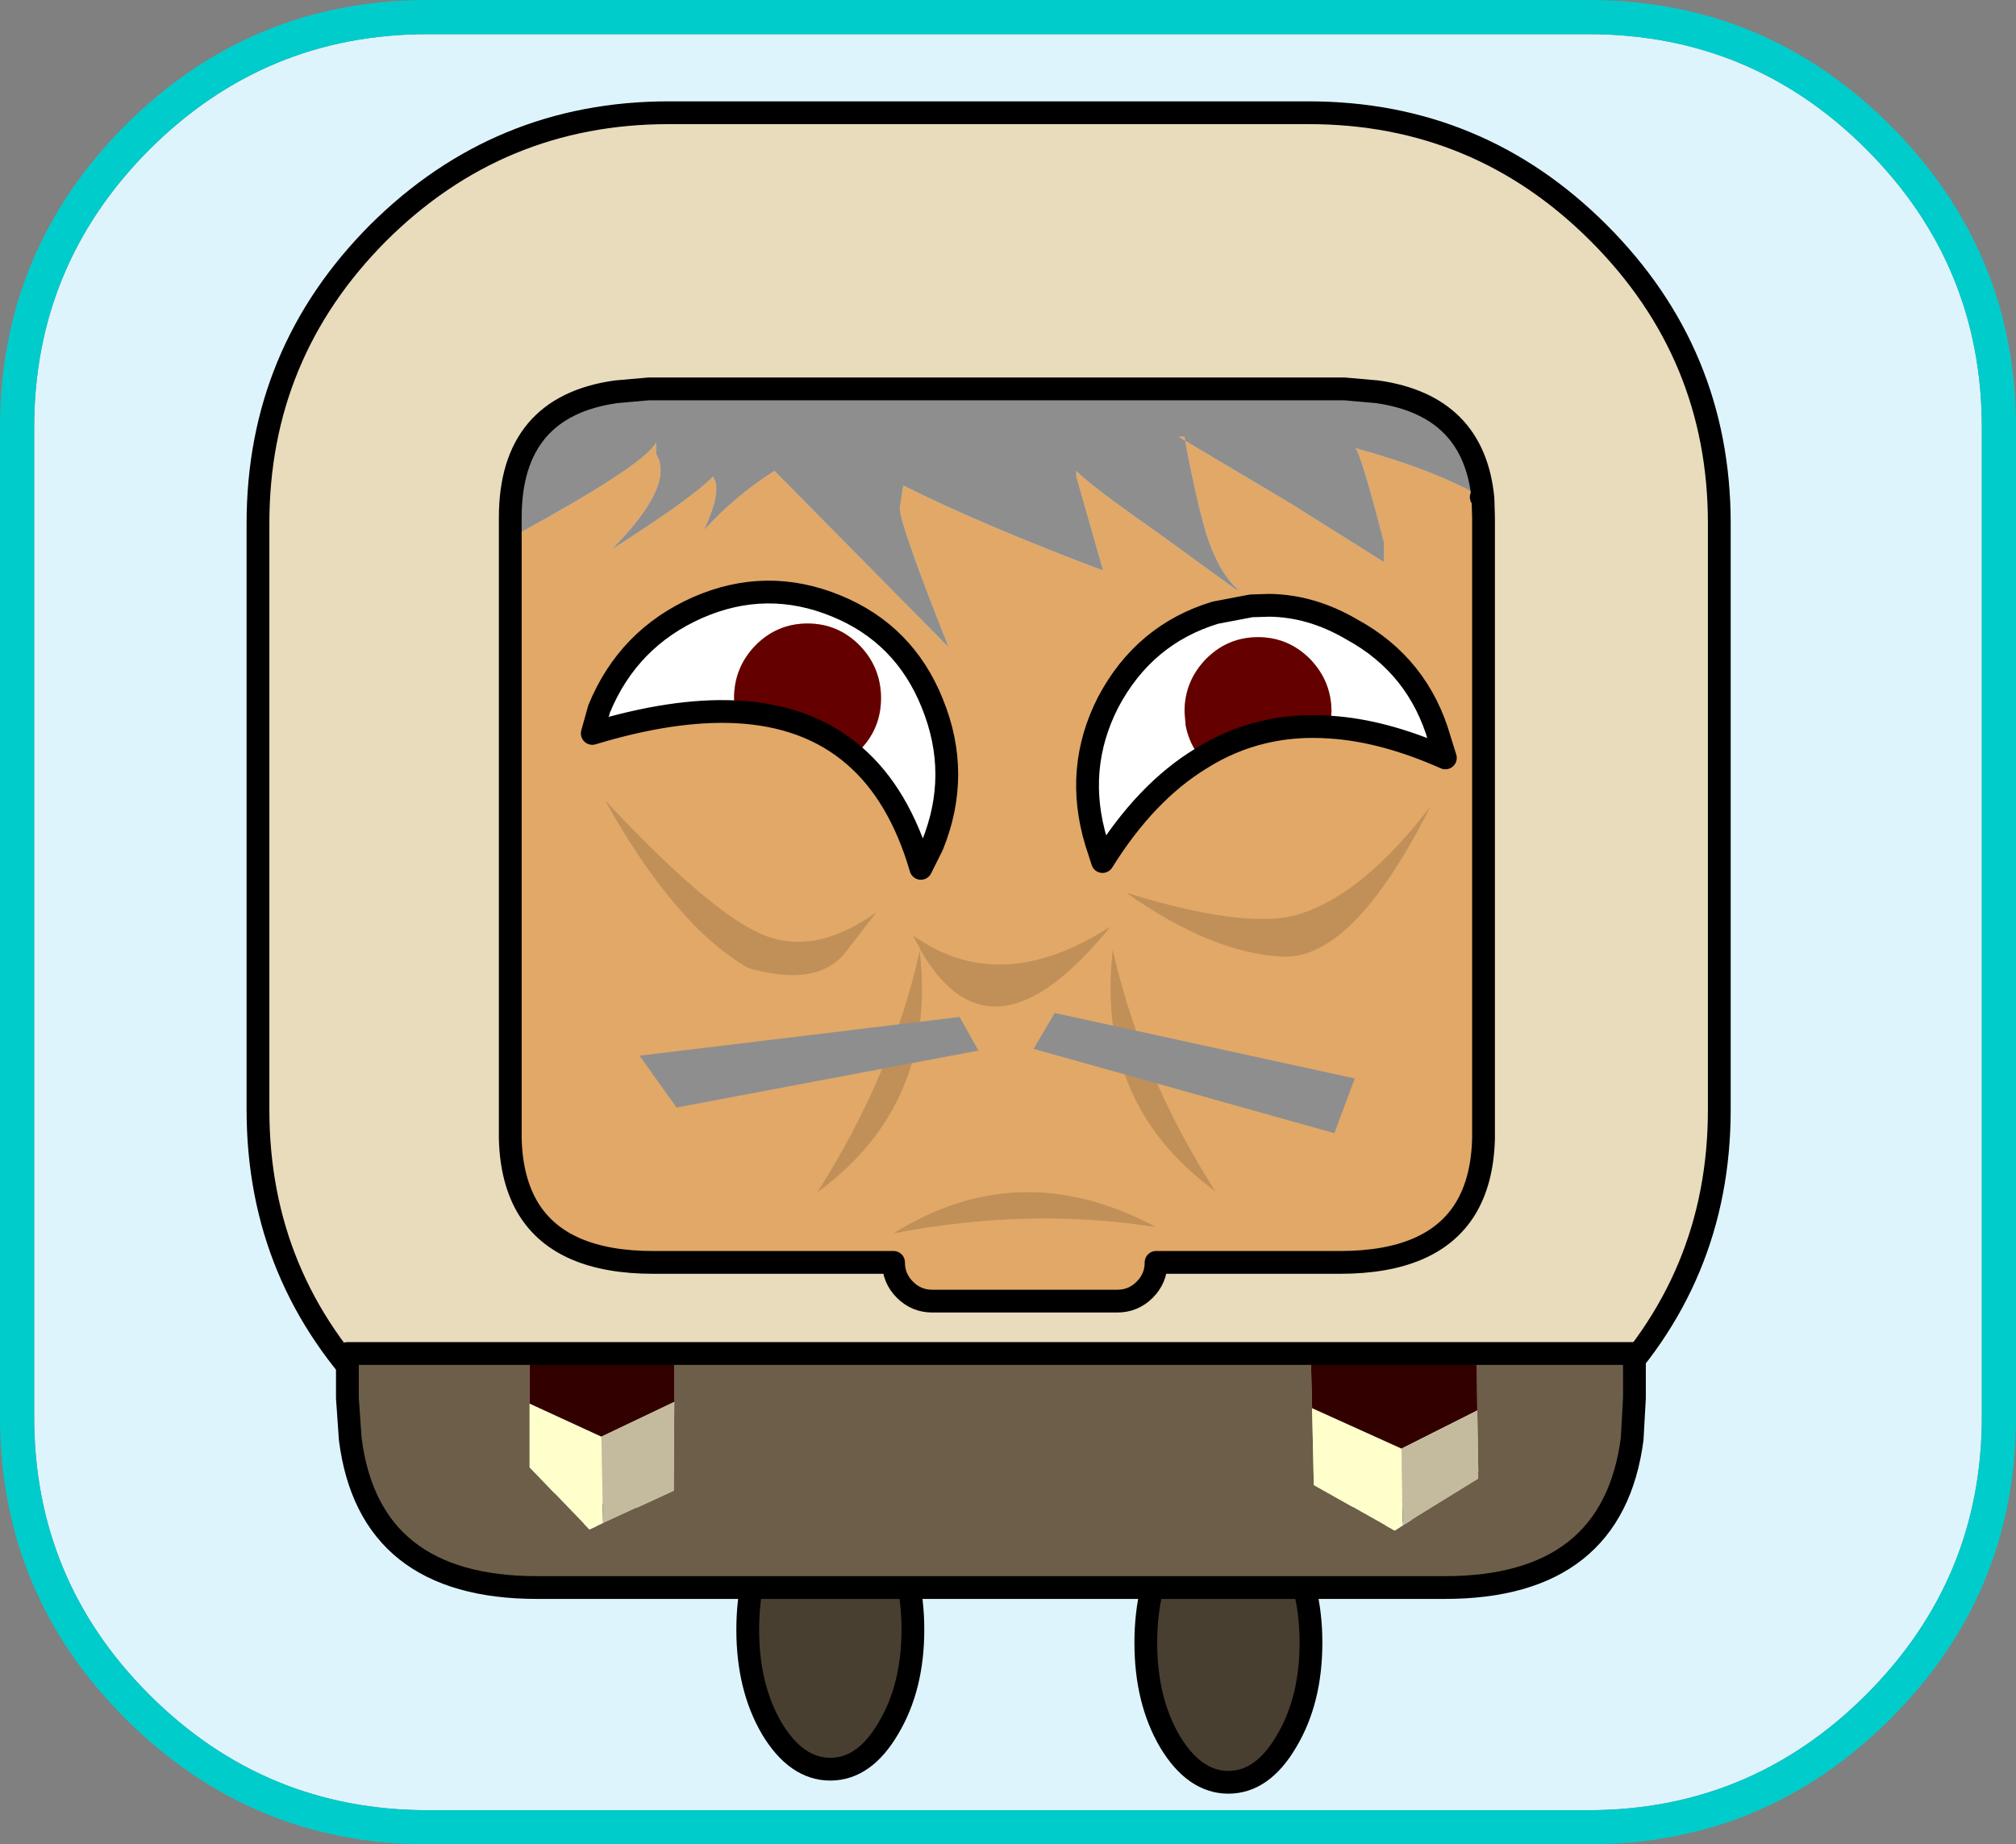 <?xml version="1.0" encoding="UTF-8" standalone="no"?>
<svg xmlns:xlink="http://www.w3.org/1999/xlink" height="161.95px" width="177.0px" xmlns="http://www.w3.org/2000/svg">
  <rect width="100%" height="100%" fill="#808080" stroke="none"/>
  <g transform="matrix(1.0, 0.0, 0.0, 1.0, 87.5, 81.35)">
    <path d="M76.35 -68.25 Q86.5 -58.1 86.5 -43.8 L86.5 43.05 Q86.5 57.3 76.35 67.45 66.2 77.6 51.95 77.6 L-49.95 77.6 Q-64.25 77.6 -74.4 67.45 -84.5 57.35 -84.5 43.05 L-84.5 -43.8 Q-84.5 -58.05 -74.4 -68.2 L-74.35 -68.25 Q-64.2 -78.35 -49.95 -78.35 L51.95 -78.35 Q66.25 -78.35 76.35 -68.25" fill="#def4fd" fill-rule="evenodd" stroke="none"/>
    <path d="M76.35 -68.25 Q66.25 -78.35 51.95 -78.35 L-49.95 -78.35 Q-64.2 -78.35 -74.35 -68.25 L-74.4 -68.2 Q-84.5 -58.05 -84.5 -43.8 L-84.5 43.05 Q-84.5 57.35 -74.4 67.45 -64.25 77.6 -49.95 77.6 L51.95 77.6 Q66.2 77.6 76.35 67.45 86.5 57.3 86.5 43.05 L86.5 -43.8 Q86.5 -58.1 76.35 -68.25 M51.95 -81.35 Q67.45 -81.35 78.45 -70.35 89.5 -59.3 89.5 -43.8 L89.5 43.05 Q89.5 58.55 78.5 69.55 L78.45 69.6 Q67.45 80.6 51.95 80.6 L-49.95 80.6 Q-65.45 80.6 -76.5 69.55 -87.5 58.55 -87.5 43.05 L-87.5 -43.8 Q-87.5 -59.3 -76.5 -70.35 -65.45 -81.35 -49.95 -81.35 L51.95 -81.35" fill="#00cccc" fill-rule="evenodd" stroke="none"/>
    <path d="M27.4 -71.45 Q42.3 -71.45 52.85 -60.9 63.45 -50.3 63.45 -35.4 L63.45 16.1 Q63.45 31.0 52.85 41.55 42.3 52.15 27.4 52.15 L-28.8 52.15 Q-43.7 52.15 -54.3 41.55 -64.85 31.0 -64.85 16.1 L-64.85 -35.4 Q-64.85 -50.3 -54.3 -60.9 -43.7 -71.45 -28.8 -71.45 L27.4 -71.45" fill="#e8dcbd" fill-rule="evenodd" stroke="none"/>
    <path d="M27.4 -71.45 L-28.8 -71.45 Q-43.7 -71.45 -54.3 -60.9 -64.85 -50.3 -64.85 -35.4 L-64.85 16.1 Q-64.85 31.0 -54.3 41.55 -43.7 52.15 -28.8 52.15 L27.4 52.15 Q42.3 52.15 52.85 41.55 63.45 31.0 63.45 16.1 L63.45 -35.4 Q63.45 -50.3 52.85 -60.9 42.3 -71.45 27.4 -71.45 Z" fill="none" stroke="#000000" stroke-linecap="round" stroke-linejoin="round" stroke-width="2.0"/>
    <path d="M-21.85 61.75 Q-21.85 56.7 -19.75 53.1 -17.6 49.5 -14.6 49.5 -11.6 49.5 -9.5 53.1 -7.35 56.7 -7.35 61.75 -7.35 66.8 -9.5 70.4 -11.6 74.0 -14.6 74.0 -17.6 74.0 -19.75 70.4 -21.85 66.8 -21.85 61.75" fill="#483f31" fill-rule="evenodd" stroke="none"/>
    <path d="M-21.85 61.75 Q-21.85 56.7 -19.75 53.1 -17.6 49.5 -14.6 49.5 -11.6 49.5 -9.5 53.1 -7.35 56.7 -7.35 61.75 -7.35 66.8 -9.5 70.4 -11.6 74.0 -14.6 74.0 -17.6 74.0 -19.75 70.4 -21.85 66.8 -21.85 61.75 Z" fill="none" stroke="#000000" stroke-linecap="round" stroke-linejoin="round" stroke-width="2.0"/>
    <path d="M15.2 54.25 Q17.35 50.65 20.35 50.65 23.35 50.65 25.45 54.25 27.6 57.85 27.6 62.9 27.6 67.95 25.45 71.55 23.35 75.15 20.35 75.15 17.35 75.15 15.2 71.55 13.1 67.95 13.1 62.9 13.1 57.85 15.2 54.25" fill="#483f31" fill-rule="evenodd" stroke="none"/>
    <path d="M15.2 54.25 Q17.35 50.65 20.35 50.65 23.35 50.65 25.45 54.25 27.6 57.85 27.6 62.9 27.6 67.95 25.45 71.55 23.35 75.15 20.35 75.15 17.35 75.15 15.2 71.55 13.1 67.95 13.1 62.9 13.1 57.85 15.2 54.25 Z" fill="none" stroke="#000000" stroke-linecap="round" stroke-linejoin="round" stroke-width="2.0"/>
    <path d="M-42.7 -34.1 L-39.45 -35.9 Q-30.75 -40.8 -29.9 -42.5 L-29.9 -41.5 Q-28.2 -38.75 -33.8 -33.1 -26.75 -37.6 -24.9 -39.5 -24.05 -38.3 -25.7 -34.8 -22.85 -37.9 -19.5 -40.0 L-4.2 -24.5 Q-8.5 -35.3 -8.5 -36.75 L-8.2 -38.7 -8.15 -38.7 Q-1.5 -35.35 9.35 -31.25 L7.0 -39.5 7.0 -40.0 Q8.25 -38.7 14.25 -34.5 L22.5 -28.5 23.0 -28.5 Q19.75 -29.6 18.2 -35.2 17.4 -38.1 16.55 -42.65 L16.0 -43.0 16.5 -43.0 16.55 -42.65 25.8 -37.15 34.0 -32.0 34.0 -33.75 Q32.0 -41.5 31.5 -42.0 38.7 -40.0 42.55 -37.7 L42.75 -35.25 42.75 18.65 Q42.65 22.35 41.15 24.8 38.25 29.5 30.15 29.5 L14.0 29.5 Q14.0 30.9 13.0 31.9 12.0 32.9 10.6 32.9 L-5.65 32.9 Q-7.05 32.9 -8.05 31.9 -9.05 30.9 -9.05 29.5 L-30.15 29.5 Q-38.2 29.5 -41.1 24.8 -42.6 22.35 -42.7 18.65 L-42.7 -34.1 M-28.3 38.25 L-30.15 38.25 -34.8 37.75 -35.5 37.5 35.55 37.5 35.45 37.55 30.15 38.25 27.6 38.25 -28.3 38.25" fill="#e1a868" fill-rule="evenodd" stroke="none"/>
    <path d="M-33.4 -46.95 Q-42.4 -45.5 -42.7 -35.25 L-42.7 -35.9 Q-42.7 -45.65 -33.4 -46.95 M42.55 -37.7 Q41.3 -45.7 33.4 -46.95 41.9 -45.75 42.7 -37.6 L42.75 -35.9 42.75 -35.25 42.55 -37.7 42.7 -37.6 42.55 -37.7" fill="#e8dcbd" fill-rule="evenodd" stroke="none"/>
    <path d="M-28.3 41.75 L-28.3 38.25 27.6 38.25 27.7 42.3 27.85 49.05 34.95 53.05 35.65 52.6 42.3 48.5 42.2 42.5 42.15 37.5 56.0 37.5 56.0 41.4 55.8 45.0 Q54.1 58.05 39.35 58.05 L-40.35 58.05 Q-55.1 58.05 -56.75 45.0 L-57.0 41.4 -57.0 37.5 -41.0 37.5 -41.0 41.9 -41.0 47.5 -35.75 52.95 -34.55 52.4 -28.35 49.55 -28.3 41.75" fill="#6c5e49" fill-rule="evenodd" stroke="none"/>
    <path d="M-33.4 -46.95 L-30.55 -47.2 -30.35 -47.2 -30.15 -47.2 30.15 -47.2 30.35 -47.2 30.55 -47.2 33.4 -46.95 Q41.3 -45.7 42.55 -37.7 38.7 -40.0 31.5 -42.0 32.0 -41.5 34.0 -33.75 L34.0 -32.0 25.8 -37.15 16.55 -42.65 16.5 -43.0 16.0 -43.0 16.55 -42.65 Q17.4 -38.1 18.2 -35.2 19.75 -29.6 23.0 -28.5 L22.5 -28.5 14.25 -34.5 Q8.25 -38.7 7.0 -40.0 L7.0 -39.5 9.35 -31.25 Q-1.5 -35.35 -8.15 -38.7 L-8.2 -38.7 -8.5 -36.75 Q-8.5 -35.3 -4.2 -24.5 L-19.5 -40.0 Q-22.85 -37.9 -25.7 -34.8 -24.05 -38.3 -24.9 -39.5 -26.75 -37.6 -33.8 -33.1 -28.2 -38.75 -29.9 -41.5 L-29.9 -42.5 Q-30.75 -40.8 -39.45 -35.9 L-42.7 -34.1 -42.7 -35.25 Q-42.4 -45.5 -33.4 -46.95" fill="#8e8e8e" fill-rule="evenodd" stroke="none"/>
    <path d="M-41.0 41.9 L-34.7 44.8 -34.55 52.4 -35.75 52.95 -41.0 47.5 -41.0 41.9 M35.65 52.6 L34.95 53.05 27.85 49.05 27.7 42.3 35.55 45.85 35.65 52.6" fill="#ffffcc" fill-rule="evenodd" stroke="none"/>
    <path d="M-28.3 41.75 L-34.7 44.8 -41.0 41.9 -41.0 37.5 -35.5 37.5 -34.8 37.75 -30.15 38.25 -28.3 38.25 -28.3 41.75 M42.15 37.5 L42.2 42.5 35.55 45.85 27.7 42.3 27.6 38.25 30.15 38.25 35.45 37.55 35.55 37.5 42.15 37.5" fill="#330000" fill-rule="evenodd" stroke="none"/>
    <path d="M-34.7 44.8 L-28.3 41.75 -28.35 49.55 -34.55 52.4 -34.7 44.8 M42.2 42.5 L42.3 48.5 35.65 52.6 35.55 45.85 42.2 42.5" fill="#c4bb9f" fill-rule="evenodd" stroke="none"/>
    <path d="M33.4 -46.95 L30.55 -47.2 30.35 -47.2 30.15 -47.2 -30.15 -47.2 -30.35 -47.2 -30.55 -47.2 -33.4 -46.95 Q-42.7 -45.65 -42.7 -35.9 L-42.7 -35.25 -42.7 -34.1 -42.7 18.65 Q-42.6 22.35 -41.1 24.8 -38.2 29.5 -30.15 29.5 L-9.05 29.5 Q-9.05 30.9 -8.05 31.9 -7.05 32.9 -5.65 32.9 L10.6 32.9 Q12.0 32.9 13.0 31.9 14.0 30.9 14.0 29.5 L30.15 29.5 Q38.25 29.5 41.15 24.8 42.65 22.35 42.75 18.65 L42.75 -35.25 42.75 -35.9 42.7 -37.6 Q41.9 -45.75 33.4 -46.95 M42.55 -37.7 L42.7 -37.6 M-35.5 37.5 L-41.0 37.5 -57.0 37.5 -57.0 41.4 -56.75 45.0 Q-55.1 58.05 -40.35 58.05 L39.35 58.05 Q54.1 58.05 55.8 45.0 L56.0 41.4 56.0 37.5 42.15 37.5 35.55 37.5 -35.5 37.5" fill="none" stroke="#000000" stroke-linecap="round" stroke-linejoin="round" stroke-width="2.0"/>
    <path d="M23.95 -28.2 Q27.65 -28.15 31.15 -26.1 37.05 -22.9 38.9 -16.4 L39.4 -14.8 Q34.0 -17.2 29.3 -17.5 L29.4 -18.85 Q29.4 -21.55 27.5 -23.5 25.6 -25.4 22.95 -25.4 20.3 -25.4 18.4 -23.5 16.5 -21.55 16.5 -18.85 L16.6 -17.65 Q16.9 -16.05 17.95 -14.75 13.1 -11.8 9.3 -5.7 L8.75 -7.4 Q6.8 -13.85 9.8 -19.7 12.95 -25.65 19.2 -27.55 L22.35 -28.15 23.95 -28.2 M-12.5 -15.0 L-12.05 -15.45 Q-10.15 -17.35 -10.15 -20.05 -10.15 -22.75 -12.05 -24.7 -13.95 -26.6 -16.6 -26.6 -19.25 -26.6 -21.15 -24.7 -23.05 -22.75 -23.05 -20.05 L-22.95 -18.85 Q-28.4 -19.1 -35.5 -16.95 L-34.9 -19.1 Q-32.35 -25.3 -26.25 -28.0 -20.2 -30.65 -14.1 -28.15 -8.1 -25.7 -5.65 -19.6 -3.1 -13.35 -5.65 -7.1 L-6.65 -5.1 Q-8.55 -11.6 -12.5 -15.0" fill="#ffffff" fill-rule="evenodd" stroke="none"/>
    <path d="M29.3 -17.5 Q23.05 -17.95 17.95 -14.75 16.9 -16.05 16.6 -17.65 L16.5 -18.85 Q16.5 -21.55 18.4 -23.5 20.3 -25.4 22.95 -25.4 25.6 -25.4 27.5 -23.5 29.4 -21.55 29.4 -18.85 L29.3 -17.5 M-22.95 -18.85 L-23.05 -20.05 Q-23.05 -22.75 -21.15 -24.7 -19.25 -26.6 -16.6 -26.6 -13.95 -26.6 -12.05 -24.7 -10.15 -22.75 -10.15 -20.05 -10.15 -17.35 -12.05 -15.45 L-12.5 -15.0 Q-16.6 -18.55 -22.95 -18.85" fill="#640000" fill-rule="evenodd" stroke="none"/>
    <path d="M22.35 -28.15 Q21.65 -28.2 21.25 -28.8 L20.9 -29.6 22.25 -29.45 24.35 -29.05 24.55 -28.7 24.05 -28.6 Q23.75 -28.5 23.9 -28.25 L23.95 -28.2 22.35 -28.15" fill="#e1a868" fill-rule="evenodd" stroke="none"/>
    <path d="M10.2 2.05 Q12.65 13.0 19.2 23.25 8.65 15.55 10.2 2.05 M26.65 -1.1 Q32.25 -2.9 38.1 -10.55 31.3 2.95 25.1 2.65 18.9 2.35 11.4 -2.95 22.1 0.35 26.65 -1.1 M-6.4 1.4 Q0.9 5.9 10.0 0.0 -0.45 12.95 -6.7 2.05 L-6.75 1.9 -7.35 0.8 -6.4 1.4 M-6.75 2.15 Q-5.2 15.65 -15.75 23.35 -9.2 13.1 -6.75 2.15 M14.0 26.4 Q2.9 24.65 -9.05 26.95 2.05 20.0 14.0 26.4 M-13.25 2.25 Q-15.7 5.4 -21.8 3.65 -28.2 0.0 -34.4 -11.1 -25.35 -1.4 -20.7 0.65 -16.05 2.7 -10.55 -1.25 L-13.25 2.25" fill="#c19058" fill-rule="evenodd" stroke="none"/>
    <path d="M23.95 -28.2 Q27.65 -28.15 31.15 -26.1 37.05 -22.9 38.9 -16.4 L39.4 -14.8 Q34.0 -17.2 29.3 -17.5 23.05 -17.95 17.95 -14.75 13.1 -11.8 9.3 -5.7 L8.75 -7.4 Q6.8 -13.85 9.8 -19.7 12.95 -25.65 19.2 -27.55 L22.35 -28.15 23.95 -28.2 M-12.5 -15.0 Q-8.55 -11.6 -6.65 -5.1 L-5.65 -7.1 Q-3.1 -13.35 -5.65 -19.6 -8.1 -25.7 -14.1 -28.15 -20.2 -30.65 -26.25 -28.0 -32.35 -25.3 -34.9 -19.1 L-35.5 -16.95 Q-28.4 -19.1 -22.95 -18.85 -16.6 -18.55 -12.5 -15.0" fill="none" stroke="#000000" stroke-linecap="round" stroke-linejoin="round" stroke-width="2.0"/>
    <path d="M29.65 18.15 L3.25 10.75 5.1 7.6 31.45 13.35 29.65 18.15 M-1.6 10.9 L-28.1 15.9 -31.35 11.35 -3.25 7.95 -1.6 10.9" fill="#8e8e8e" fill-rule="evenodd" stroke="none"/>
  </g>
</svg>
